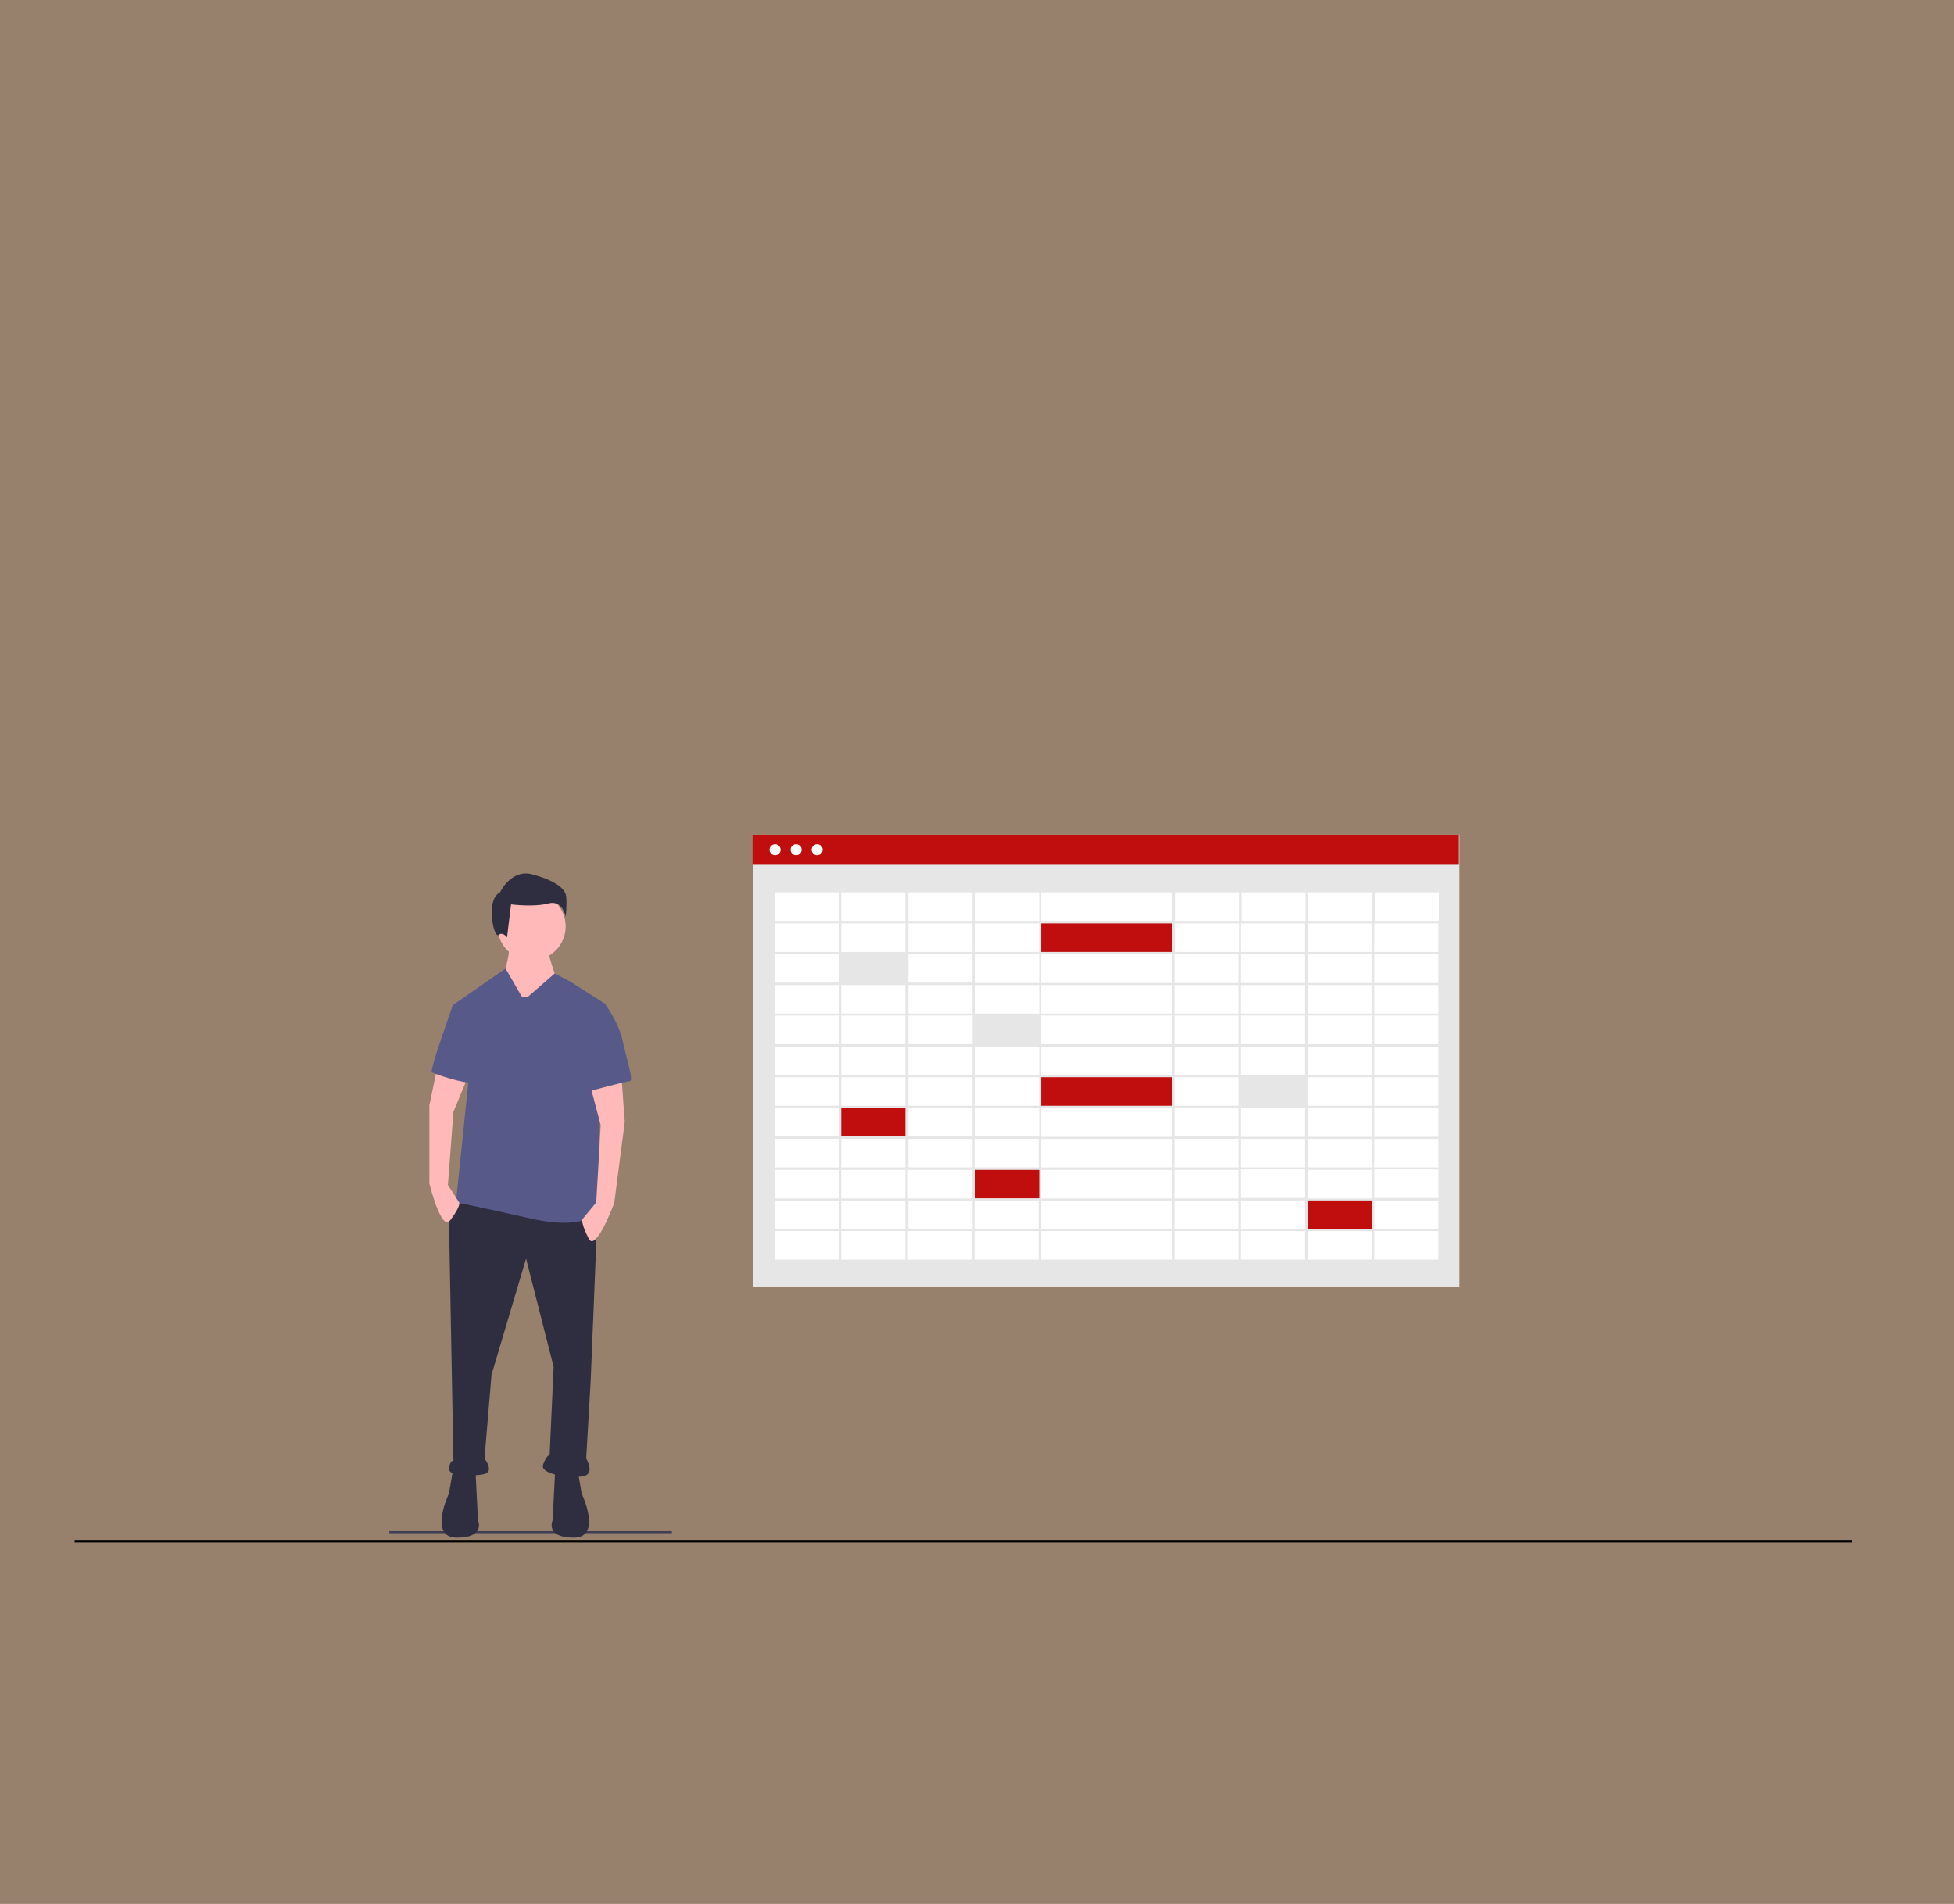 <?xml version="1.0" encoding="utf-8"?>
<!-- Generator: Adobe Illustrator 27.2.0, SVG Export Plug-In . SVG Version: 6.00 Build 0)  -->
<svg version="1.1" id="Layer_1" xmlns="http://www.w3.org/2000/svg" xmlns:xlink="http://www.w3.org/1999/xlink" x="0px" y="0px"
	 viewBox="0 0 390 380" style="enable-background:new 0 0 390 380;" xml:space="preserve">
<rect x="0" y="0" width="390" height="380" fill="#808080" stroke="none"/>
<style type="text/css">
	.st0{opacity:0.2;fill:#F6881F;enable-background:new    ;}
	.st1{fill:none;stroke:#000000;stroke-width:0.5;stroke-miterlimit:10;}
	.st2{fill:#E6E6E6;}
	.st3{fill:#FFFFFF;}
	.st4{fill:#C00D0D;}
	.st5{fill:#3F3D56;}
	.st6{fill:#2F2E41;}
	.st7{fill:#FFB9B9;}
	.st8{fill:#575A89;}
</style>
<rect class="st0" width="390" height="380"/>
<line class="st1" x1="14.9" y1="307.6" x2="369.6" y2="307.6"/>
<rect x="150.3" y="166.6" class="st2" width="141" height="90.3"/>
<rect x="154.3" y="177.9" class="st3" width="133" height="73.7"/>
<rect x="150.2" y="166.6" class="st4" width="141" height="6"/>
<circle class="st3" cx="154.7" cy="169.6" r="1.1"/>
<circle class="st3" cx="158.9" cy="169.6" r="1.1"/>
<circle class="st3" cx="163.1" cy="169.6" r="1.1"/>
<rect x="167.5" y="190.4" class="st2" width="13.4" height="5.9"/>
<rect x="194.2" y="202.6" class="st2" width="13.4" height="5.9"/>
<rect x="167.5" y="221" class="st4" width="13.4" height="5.9"/>
<rect x="194.2" y="233.3" class="st4" width="13.4" height="5.9"/>
<rect x="260.7" y="239.4" class="st4" width="13.4" height="5.9"/>
<rect x="247.4" y="214.9" class="st2" width="13.4" height="5.9"/>
<rect x="207.6" y="214.9" class="st4" width="26.7" height="5.9"/>
<rect x="207.6" y="184.1" class="st4" width="26.7" height="5.9"/>
<path class="st2" d="M154.1,177.7v74.2h133.5v-74.2H154.1z M287.2,183.8h-12.8v-5.7h12.8V183.8z M207.8,226.9v-5.7H234v5.7H207.8z
	 M234,227.3v5.7h-26.2v-5.7H234z M234,202.7v5.7h-26.2v-5.7H234z M207.8,202.3v-5.7H234v5.7H207.8z M207.8,214.6v-5.7H234v5.7H207.8
	z M234,215v5.7h-26.2V215H234z M207.4,208.4h-12.8v-5.7h12.8V208.4z M207.4,208.9v5.7h-12.8v-5.7H207.4z M207.4,215v5.7h-12.8V215
	H207.4z M207.4,221.1v5.7h-12.8v-5.7H207.4z M234.4,221.1h12.8v5.7h-12.8V221.1z M234.4,220.7V215h12.8v5.7H234.4z M234.4,214.6
	v-5.7h12.8v5.7H234.4z M234.4,208.4v-5.7h12.8v5.7H234.4z M234.4,202.3v-5.7h12.8v5.7H234.4z M234.4,196.2v-5.7h12.8v5.7H234.4z
	 M234,196.2h-26.2v-5.7H234V196.2z M207.4,196.2h-12.8v-5.7h12.8V196.2z M207.4,196.6v5.7h-12.8v-5.7H207.4z M194.1,202.3h-12.8
	v-5.7h12.8V202.3z M194.1,202.7v5.7h-12.8v-5.7H194.1z M194.1,208.9v5.7h-12.8v-5.7H194.1z M194.1,215v5.7h-12.8V215H194.1z
	 M194.1,221.1v5.7h-12.8v-5.7H194.1z M194.1,227.3v5.7h-12.8v-5.7H194.1z M194.5,227.3h12.8v5.7h-12.8V227.3z M207.4,233.5v5.7
	h-12.8v-5.7H207.4z M207.8,233.5H234v5.7h-26.2V233.5z M234.4,233.5h12.8v5.7h-12.8V233.5z M234.4,233v-5.7h12.8v5.7H234.4z
	 M247.7,227.3h12.8v5.7h-12.8V227.3z M247.7,226.9v-5.7h12.8v5.7H247.7z M247.7,220.7V215h12.8v5.7H247.7z M247.7,214.6v-5.7h12.8
	v5.7H247.7z M247.7,208.4v-5.7h12.8v5.7H247.7z M247.7,202.3v-5.7h12.8v5.7H247.7z M247.7,196.2v-5.7h12.8v5.7H247.7z M247.7,190
	v-5.7h12.8v5.7L247.7,190L247.7,190z M247.3,190h-12.8v-5.7h12.8V190z M234,190h-26.2v-5.7H234V190z M207.4,190h-12.8v-5.7h12.8V190
	z M194.1,190h-12.8v-5.7h12.8V190z M194.1,190.4v5.7h-12.8v-5.7H194.1z M180.7,196.2h-12.8v-5.7h12.8V196.2z M180.7,196.6v5.7h-12.8
	v-5.7H180.7z M180.7,202.7v5.7h-12.8v-5.7H180.7z M180.7,208.9v5.7h-12.8v-5.7H180.7z M180.7,215v5.7h-12.8V215H180.7z M180.7,221.1
	v5.7h-12.8v-5.7H180.7z M180.7,227.3v5.7h-12.8v-5.7H180.7z M180.7,233.5v5.7h-12.8v-5.7H180.7z M181.2,233.5H194v5.7h-12.8
	L181.2,233.5z M194.1,239.6v5.7h-12.8v-5.7H194.1z M194.5,239.6h12.8v5.7h-12.8V239.6z M207.8,239.6H234v5.7h-26.2V239.6z
	 M234.4,239.6h12.8v5.7h-12.8V239.6z M247.7,239.6h12.8v5.7h-12.8V239.6z M247.7,239.1v-5.7h12.8v5.7L247.7,239.1L247.7,239.1z
	 M261,233.5h12.8v5.7H261V233.5z M261,233v-5.7h12.8v5.7H261z M261,226.9v-5.7h12.8v5.7H261z M261,220.7V215h12.8v5.7H261z
	 M261,214.6v-5.7h12.8v5.7H261z M261,208.4v-5.7h12.8v5.7H261z M261,202.3v-5.7h12.8v5.7H261z M261,196.2v-5.7h12.8v5.7H261z
	 M261,190v-5.7h12.8v5.7L261,190L261,190z M261,183.8v-5.7h12.8v5.7H261z M260.6,183.8h-12.8v-5.7h12.8V183.8z M247.3,183.8h-12.8
	v-5.7h12.8V183.8z M234,183.8h-26.2v-5.7H234V183.8z M207.4,183.8h-12.8v-5.7h12.8V183.8z M194.1,183.8h-12.8v-5.7h12.8V183.8z
	 M180.7,183.8h-12.8v-5.7h12.8V183.8z M180.7,184.3v5.7h-12.8v-5.7H180.7z M167.4,190h-12.8v-5.7h12.8V190z M167.4,190.4v5.7h-12.8
	v-5.7H167.4z M167.4,196.6v5.7h-12.8v-5.7H167.4z M167.4,202.7v5.7h-12.8v-5.7H167.4z M167.4,208.9v5.7h-12.8v-5.7H167.4z
	 M167.4,215v5.7h-12.8V215H167.4z M167.4,221.1v5.7h-12.8v-5.7H167.4z M167.4,227.3v5.7h-12.8v-5.7H167.4z M167.4,233.5v5.7h-12.8
	v-5.7H167.4z M167.4,239.6v5.7h-12.8v-5.7H167.4z M167.9,239.6h12.8v5.7h-12.8V239.6z M180.7,245.7v5.7h-12.8v-5.7H180.7z
	 M181.2,245.7H194v5.7h-12.8L181.2,245.7z M194.5,245.7h12.8v5.7h-12.8V245.7z M207.8,245.7H234v5.7h-26.2V245.7z M234.4,245.7h12.8
	v5.7h-12.8V245.7z M247.7,245.7h12.8v5.7h-12.8V245.7z M261,245.7h12.8v5.7H261V245.7z M261,245.3v-5.7h12.8v5.7H261z M274.3,239.6
	h12.8v5.7h-12.8V239.6z M274.3,239.1v-5.7h12.8v5.7L274.3,239.1L274.3,239.1z M274.3,233v-5.7h12.8v5.7H274.3z M274.3,226.9v-5.7
	h12.8v5.7H274.3z M274.3,220.7V215h12.8v5.7H274.3z M274.3,214.6v-5.7h12.8v5.7H274.3z M274.3,208.4v-5.7h12.8v5.7H274.3z
	 M274.3,202.3v-5.7h12.8v5.7H274.3z M274.3,196.2v-5.7h12.8v5.7H274.3z M274.3,190v-5.7h12.8v5.7L274.3,190L274.3,190z M167.4,178.1
	v5.7h-12.8v-5.7H167.4z M154.6,245.7h12.8v5.7h-12.8V245.7z M274.3,251.4v-5.7h12.8v5.7H274.3z"/>
<polygon class="st5" points="134.1,306 77.7,306 77.7,305.6 134.1,305.6 "/>
<path class="st6" d="M119.3,240.9l-1.4,34.6l-0.9,15.6c0,0,2,3.3-0.9,3.6c-2.9,0.3-8.4-0.5-7.7-2.4s1.3-1.9,1.3-1.9l0.8-17.6
	l-5.5-21.6l-6.9,23.2l-1.4,16.7c0,0,2,2.5,0,3.1c-2,0.5-7.3,0.5-7.1-1.1c0.2-1.6,0.9-1.6,0.9-1.6l-0.9-48.3l2.7-4.2L119.3,240.9z"/>
<path class="st6" d="M115.3,293.5l0.8,4.6c0,0,4.2,8.8-1.6,8.8s-4.2-3.5-4.2-3.5l0.5-9.9H115.3z"/>
<path class="st6" d="M90.4,293.5l-0.8,4.6c0,0-4.2,8.8,1.6,8.8s4.2-3.5,4.2-3.5l-0.5-9.9H90.4z"/>
<path class="st7" d="M109.1,189.1c0,0,1.9,6.6,2.2,6.6c0.3,0-3.5,5.1-3.5,5.1l-5.7,3.1l-2-8.4c0,0,1.9-4.6,1.4-6.9L109.1,189.1z"/>
<circle class="st7" cx="106.1" cy="184.9" r="6.8"/>
<path class="st8" d="M105.3,199l5.4-4.7l3.1,1.6l6.9,4.4c0,0-1.9,39.5-0.9,41c0,0-2,4.6-13.9,1.9S91,240,91,240l2.5-24.2l-3.1-15.2
	l10.5-7.3l3.3,5.7H105.3z"/>
<path class="st7" d="M87.3,212.9l-1.6,7.7v15.6c0,0,2.4,9.9,4.2,7.3c1.9-2.5,1.8-3.4,1.8-3.4l-2.3-3.6l1.1-14.6l2.9-7L87.3,212.9z"
	/>
<path class="st7" d="M117.9,217l2,7.6L119,240l-2.8,3.4c0,0-0.2,0.9,1.3,3.8c1.4,2.9,5.1-7.1,5.1-7.1l2.1-16.2l-0.6-8.2L117.9,217z"
	/>
<path class="st6" d="M99.8,178.1c0,0,2.2-4.7,6.4-3.6c4.2,1.1,6.6,2.7,6.8,4.4c0.2,1.6-0.1,4.1-0.1,4.1s-0.5-3.4-3.4-2.7
	c-2.9,0.8-7.5,0.2-7.5,0.2l-0.8,6.6c0,0-0.8-1.2-1.7-0.5C98.6,187.4,96.8,179.6,99.8,178.1z"/>
<path class="st8" d="M94.6,200.3l-4.2,0.3c0,0-4.7,13-4.2,13.4s7.1,2.5,8,2C95.2,215.4,94.6,200.3,94.6,200.3z"/>
<path class="st8" d="M119.3,200.6l1.4-0.3c0,0,2.7,3.5,3.6,7.5c0.9,4,2.2,8,1.4,8c-0.8,0-9.6,2.4-9.6,2.4L119.3,200.6z"/>
</svg>
